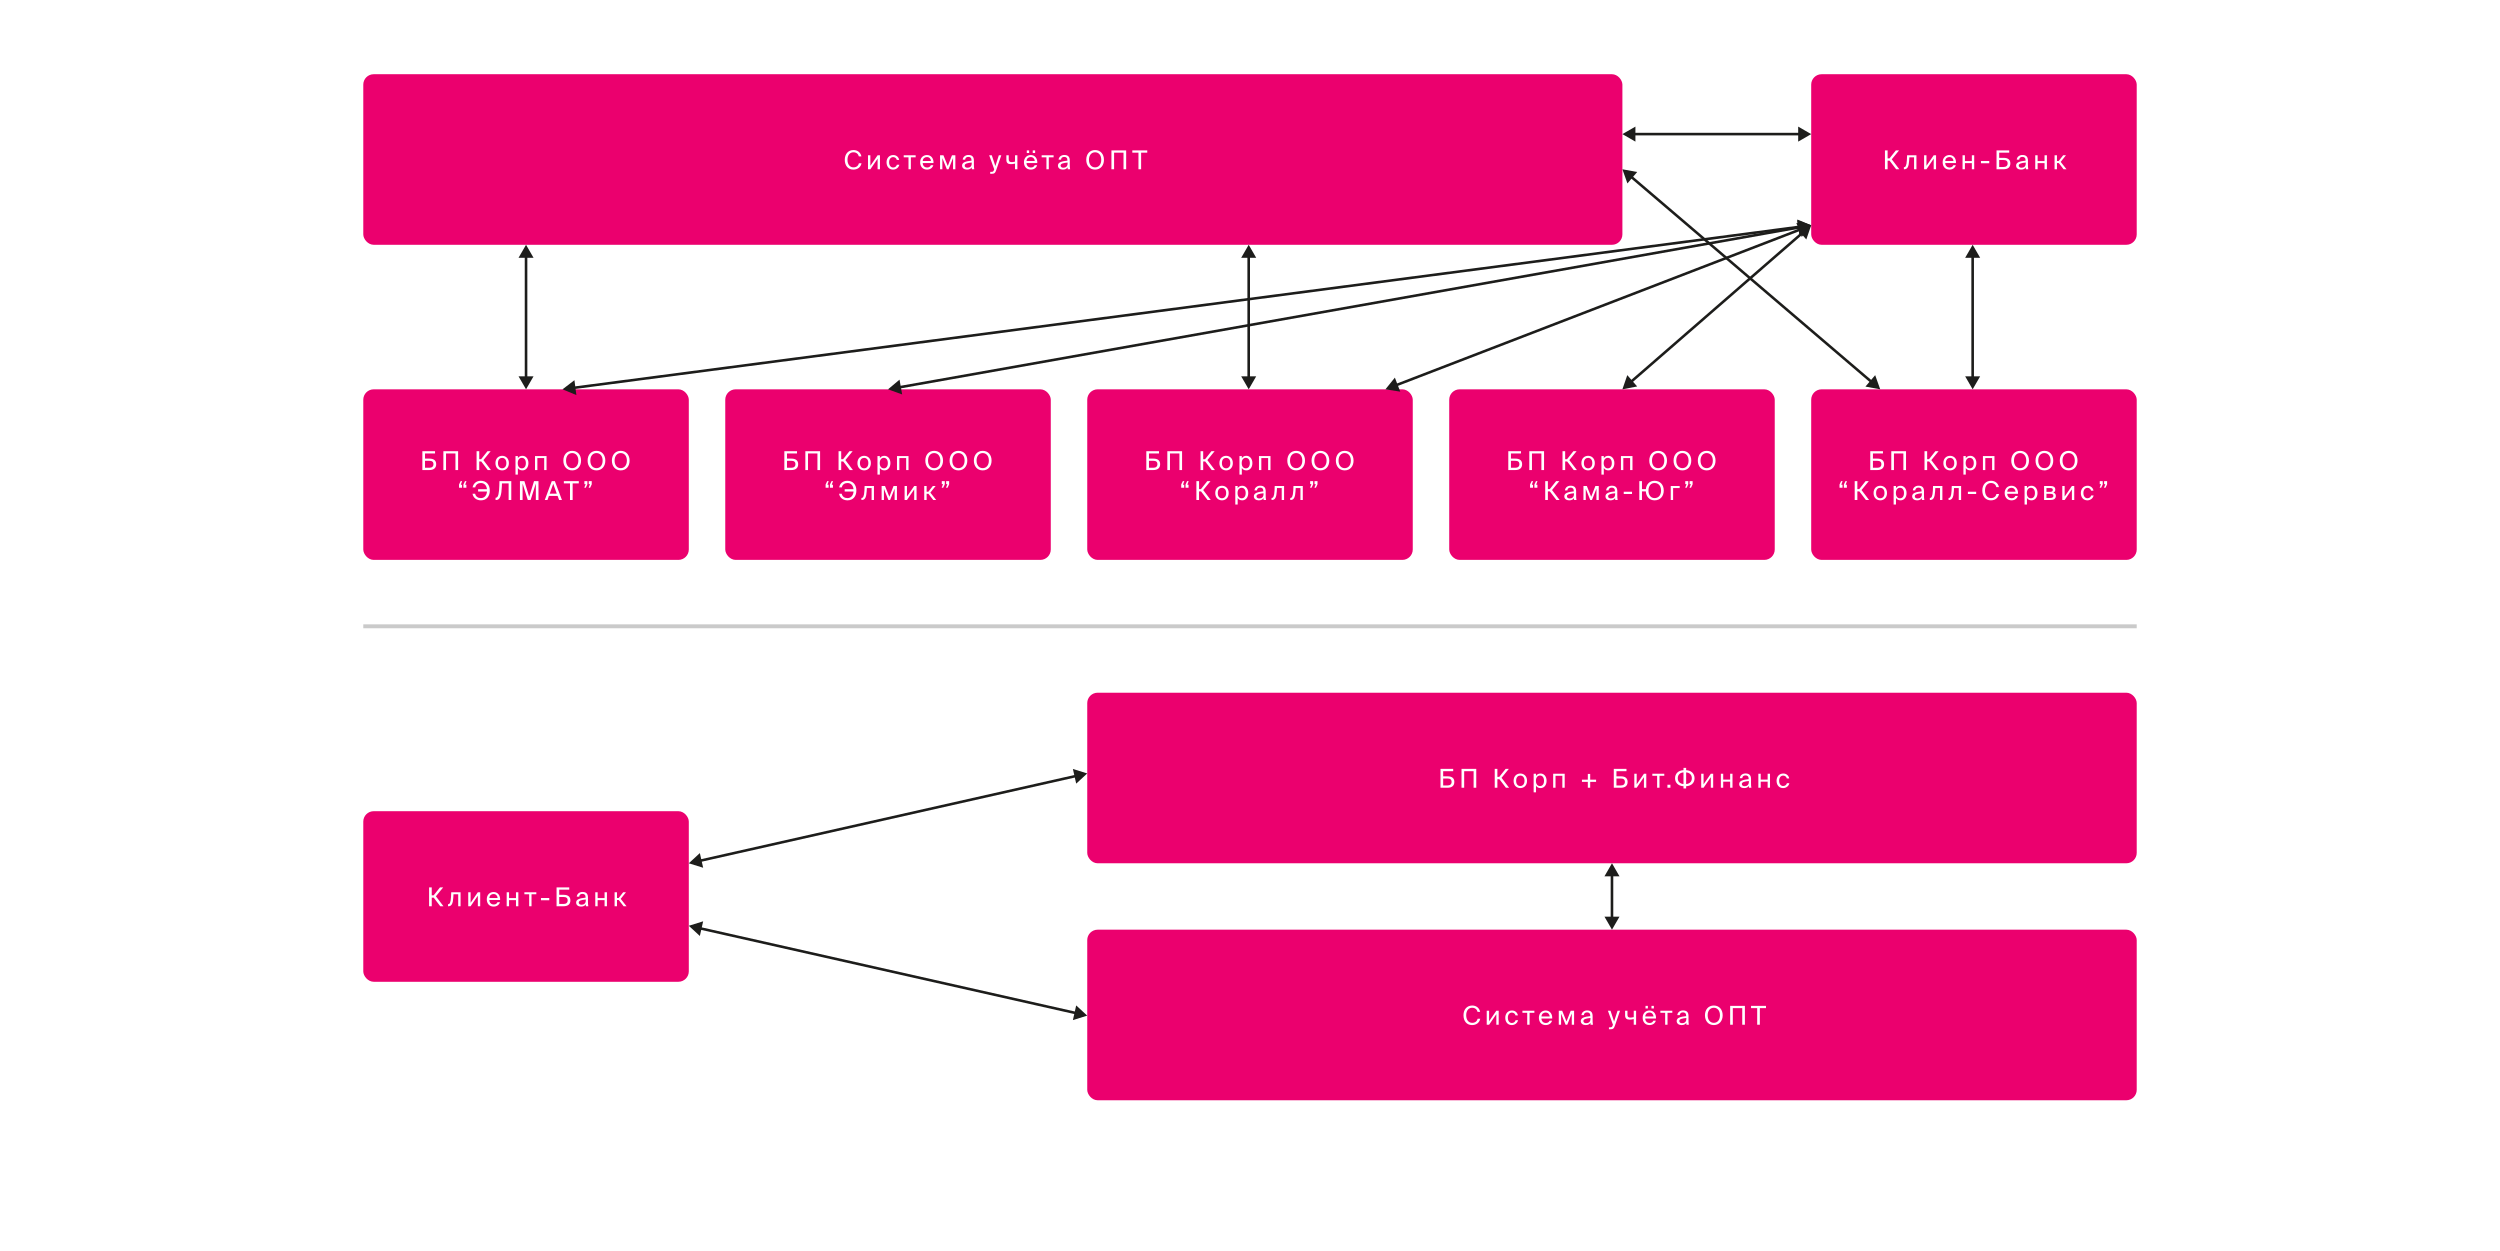 <?xml version="1.0" encoding="UTF-8"?> <svg xmlns="http://www.w3.org/2000/svg" width="1920" height="961" viewBox="0 0 1920 961" fill="none"> <rect width="1920" height="961" fill="white"></rect> <rect x="279" y="57" width="967" height="131" rx="8" fill="#EB006E"></rect> <path d="M659.666 125.38C659.206 127.24 657.806 128.54 655.486 128.54C652.786 128.54 650.866 126.4 650.866 122.72C650.866 118.96 652.866 116.96 655.426 116.96C657.726 116.96 659.166 118.3 659.586 120.12H661.566C660.926 117.02 658.526 115.24 655.526 115.24C651.446 115.24 648.786 118.24 648.786 122.72C648.786 127.12 651.206 130.26 655.366 130.26C658.506 130.26 661.006 128.58 661.646 125.38H659.666ZM673.998 130H675.818V119.24H673.998L668.438 127.36V119.24H666.618V130H668.438L673.998 121.88V130ZM686.063 119.06C682.883 119.06 680.863 121.44 680.863 124.64C680.863 127.92 682.783 130.26 685.883 130.26C688.403 130.26 690.303 128.52 690.683 126.5H688.803C688.543 127.62 687.483 128.66 685.943 128.66C684.343 128.66 682.843 127.34 682.843 124.62C682.843 121.92 684.343 120.66 685.943 120.66C687.363 120.66 688.463 121.56 688.723 122.84H690.563C690.303 121 688.703 119.06 686.063 119.06ZM703.224 120.82V119.24H694.044V120.82H697.724V130H699.544V120.82H703.224ZM716.918 125.22C717.138 121.8 715.198 119.06 711.898 119.06C708.958 119.06 706.678 121.22 706.678 124.64C706.678 127.82 708.558 130.26 711.958 130.26C714.578 130.26 716.298 128.72 716.778 126.88H714.898C714.438 127.94 713.558 128.66 711.958 128.66C710.378 128.66 708.698 127.54 708.638 125.22H716.918ZM711.898 120.62C713.838 120.62 714.938 122.14 714.998 123.66H708.658C708.818 121.5 710.298 120.62 711.898 120.62ZM733.718 119.24H731.118L727.898 127.52L724.558 119.24H721.958V130H723.738V121.48L727.178 130H728.478L731.938 121.36V130H733.718V119.24ZM746.282 125.5C746.282 128.04 744.662 128.82 742.962 128.82C741.662 128.82 740.882 128.14 740.882 127.12C740.882 125.64 742.982 125.14 746.282 124.82V125.5ZM742.562 130.26C744.482 130.26 745.582 129.64 746.242 128.52C746.262 129.16 746.322 129.6 746.382 130H748.222C748.002 128.98 747.922 127.76 747.942 125.94L747.962 123.46C747.982 120.42 746.662 119.02 743.682 119.02C741.602 119.02 739.522 120.32 739.362 122.64H741.242C741.322 121.3 742.182 120.5 743.702 120.5C745.062 120.5 746.142 121.14 746.142 123.12V123.38C741.742 123.86 738.862 124.62 738.862 127.16C738.862 129.14 740.542 130.26 742.562 130.26ZM760.48 133.5H761.42C763.84 133.5 764.36 132.78 765.16 130.46L769 119.24H767.1L764.44 127.54L761.7 119.24H759.68L763.56 130L763.48 130.22C763 131.9 762.42 131.98 761.22 131.98H760.48V133.5ZM781.352 130V119.24H779.532V124.14C778.532 124.38 777.692 124.5 776.992 124.5C775.472 124.5 774.712 123.96 774.712 122.36V119.24H772.892V122.74C772.892 125.08 774.072 126.08 776.332 126.08C777.312 126.08 778.272 125.94 779.532 125.64V130H781.352ZM788.568 117.48H790.388V115.5H788.568V117.48ZM793.148 115.5V117.48H794.988V115.5H793.148ZM796.628 125.22C796.848 121.8 794.908 119.06 791.608 119.06C788.668 119.06 786.388 121.22 786.388 124.64C786.388 127.82 788.268 130.26 791.668 130.26C794.288 130.26 796.008 128.72 796.488 126.88H794.608C794.148 127.94 793.268 128.66 791.668 128.66C790.088 128.66 788.408 127.54 788.348 125.22H796.628ZM791.608 120.62C793.548 120.62 794.648 122.14 794.708 123.66H788.368C788.528 121.5 790.008 120.62 791.608 120.62ZM809.159 120.82V119.24H799.979V120.82H803.659V130H805.479V120.82H809.159ZM819.918 125.5C819.918 128.04 818.298 128.82 816.598 128.82C815.298 128.82 814.518 128.14 814.518 127.12C814.518 125.64 816.618 125.14 819.918 124.82V125.5ZM816.198 130.26C818.118 130.26 819.218 129.64 819.878 128.52C819.898 129.16 819.958 129.6 820.018 130H821.858C821.638 128.98 821.558 127.76 821.578 125.94L821.598 123.46C821.618 120.42 820.298 119.02 817.318 119.02C815.238 119.02 813.158 120.32 812.998 122.64H814.878C814.958 121.3 815.818 120.5 817.338 120.5C818.698 120.5 819.778 121.14 819.778 123.12V123.38C815.378 123.86 812.498 124.62 812.498 127.16C812.498 129.14 814.178 130.26 816.198 130.26ZM836.316 122.74C836.316 119 838.396 116.96 841.036 116.96C843.676 116.96 845.756 119 845.756 122.74C845.756 126.48 843.676 128.54 841.036 128.54C838.396 128.54 836.316 126.48 836.316 122.74ZM847.836 122.74C847.836 118.36 845.216 115.24 841.036 115.24C836.856 115.24 834.236 118.36 834.236 122.74C834.236 127.12 836.856 130.26 841.036 130.26C845.216 130.26 847.836 127.12 847.836 122.74ZM864.9 130V115.5H853.58V130H855.62V117.26H862.86V130H864.9ZM874.337 130H876.377V117.26H881.097V115.5H869.617V117.26H874.337V130Z" fill="white"></path> <rect x="835" y="532" width="806" height="131" rx="8" fill="#EB006E"></rect> <path d="M1108.35 592.26H1116.05V590.5H1106.31V605H1111.65C1114.77 605 1116.93 603.68 1116.93 600.5C1116.93 597.54 1114.97 596.22 1111.75 596.22H1108.35V592.26ZM1108.35 603.24V597.9H1111.59C1113.67 597.9 1114.83 598.58 1114.83 600.52C1114.83 602.28 1113.67 603.24 1111.67 603.24H1108.35ZM1133.77 605V590.5H1122.45V605H1124.49V592.26H1131.73V605H1133.77ZM1156.55 605H1158.99L1153.19 597.36L1158.79 590.5H1156.33L1151.45 596.64H1149.99V590.5H1147.95V605H1149.99V598.4H1151.51L1156.55 605ZM1164.38 599.66C1164.38 596.72 1165.94 595.66 1167.6 595.66C1169.26 595.66 1170.82 596.78 1170.82 599.66C1170.82 602.42 1169.26 603.66 1167.6 603.66C1165.94 603.66 1164.38 602.54 1164.38 599.66ZM1167.6 594.06C1165.1 594.06 1162.44 595.76 1162.44 599.66C1162.44 603.56 1165.1 605.26 1167.6 605.26C1170.1 605.26 1172.76 603.56 1172.76 599.66C1172.76 595.76 1170.1 594.06 1167.6 594.06ZM1177.84 594.24V608.5H1179.66V603.38C1180.32 604.52 1181.44 605.26 1183.18 605.26C1185.66 605.26 1187.78 603.24 1187.78 599.66C1187.78 596.14 1185.66 594.06 1183.18 594.06C1181.44 594.06 1180.32 594.8 1179.66 595.94V594.24H1177.84ZM1179.58 599.66C1179.58 596.82 1181.1 595.62 1182.72 595.62C1184.58 595.62 1185.8 597.08 1185.8 599.66C1185.8 602.24 1184.58 603.7 1182.72 603.7C1181.1 603.7 1179.58 602.5 1179.58 599.66ZM1201.69 594.24H1192.83V605H1194.65V595.82H1199.87V605H1201.69V594.24ZM1221.27 605V600.48H1225.79V598.76H1221.27V594.36H1219.45V598.76H1214.93V600.48H1219.45V605H1221.27ZM1241.43 592.26H1249.13V590.5H1239.39V605H1244.73C1247.85 605 1250.01 603.68 1250.01 600.5C1250.01 597.54 1248.05 596.22 1244.83 596.22H1241.43V592.26ZM1241.43 603.24V597.9H1244.67C1246.75 597.9 1247.91 598.58 1247.91 600.52C1247.91 602.28 1246.75 603.24 1244.75 603.24H1241.43ZM1262.53 605H1264.35V594.24H1262.53L1256.97 602.36V594.24H1255.15V605H1256.97L1262.53 596.88V605ZM1278.17 595.82V594.24H1268.99V595.82H1272.67V605H1274.49V595.82H1278.17ZM1282.89 605V602.7H1280.59V605H1282.89ZM1294.96 589.7H1292.92V591.5C1288.86 591.66 1286.44 594.22 1286.44 597.66C1286.44 601.12 1288.86 603.66 1292.92 603.82V605.52H1294.96V603.82C1299.02 603.66 1301.42 601.14 1301.42 597.74C1301.42 594.22 1299.02 591.66 1294.96 591.5V589.7ZM1292.92 602.12C1290.38 601.96 1288.52 600.38 1288.52 597.7C1288.52 594.92 1290.38 593.36 1292.92 593.2V602.12ZM1294.96 593.2C1297.46 593.36 1299.34 594.96 1299.34 597.7C1299.34 600.38 1297.46 601.96 1294.96 602.12V593.2ZM1313.9 605H1315.72V594.24H1313.9L1308.34 602.36V594.24H1306.52V605H1308.34L1313.9 596.88V605ZM1330.57 605V594.24H1328.75V598.72H1323.43V594.24H1321.61V605H1323.43V600.3H1328.75V605H1330.57ZM1343.12 600.5C1343.12 603.04 1341.5 603.82 1339.8 603.82C1338.5 603.82 1337.72 603.14 1337.72 602.12C1337.72 600.64 1339.82 600.14 1343.12 599.82V600.5ZM1339.4 605.26C1341.32 605.26 1342.42 604.64 1343.08 603.52C1343.1 604.16 1343.16 604.6 1343.22 605H1345.06C1344.84 603.98 1344.76 602.76 1344.78 600.94L1344.8 598.46C1344.82 595.42 1343.5 594.02 1340.52 594.02C1338.44 594.02 1336.36 595.32 1336.2 597.64H1338.08C1338.16 596.3 1339.02 595.5 1340.54 595.5C1341.9 595.5 1342.98 596.14 1342.98 598.12V598.38C1338.58 598.86 1335.7 599.62 1335.7 602.16C1335.7 604.14 1337.38 605.26 1339.4 605.26ZM1359.37 605V594.24H1357.55V598.72H1352.23V594.24H1350.41V605H1352.23V600.3H1357.55V605H1359.37ZM1369.6 594.06C1366.42 594.06 1364.4 596.44 1364.4 599.64C1364.4 602.92 1366.32 605.26 1369.42 605.26C1371.94 605.26 1373.84 603.52 1374.22 601.5H1372.34C1372.08 602.62 1371.02 603.66 1369.48 603.66C1367.88 603.66 1366.38 602.34 1366.38 599.62C1366.38 596.92 1367.88 595.66 1369.48 595.66C1370.9 595.66 1372 596.56 1372.26 597.84H1374.1C1373.84 596 1372.24 594.06 1369.6 594.06Z" fill="white"></path> <rect x="835" y="714" width="806" height="131" rx="8" fill="#EB006E"></rect> <path d="M1134.84 782.38C1134.38 784.24 1132.98 785.54 1130.66 785.54C1127.96 785.54 1126.04 783.4 1126.04 779.72C1126.04 775.96 1128.04 773.96 1130.6 773.96C1132.9 773.96 1134.34 775.3 1134.76 777.12H1136.74C1136.1 774.02 1133.7 772.24 1130.7 772.24C1126.62 772.24 1123.96 775.24 1123.96 779.72C1123.96 784.12 1126.38 787.26 1130.54 787.26C1133.68 787.26 1136.18 785.58 1136.82 782.38H1134.84ZM1149.18 787H1151V776.24H1149.18L1143.62 784.36V776.24H1141.8V787H1143.62L1149.18 778.88V787ZM1161.24 776.06C1158.06 776.06 1156.04 778.44 1156.04 781.64C1156.04 784.92 1157.96 787.26 1161.06 787.26C1163.58 787.26 1165.48 785.52 1165.86 783.5H1163.98C1163.72 784.62 1162.66 785.66 1161.12 785.66C1159.52 785.66 1158.02 784.34 1158.02 781.62C1158.02 778.92 1159.52 777.66 1161.12 777.66C1162.54 777.66 1163.64 778.56 1163.9 779.84H1165.74C1165.48 778 1163.88 776.06 1161.24 776.06ZM1178.4 777.82V776.24H1169.22V777.82H1172.9V787H1174.72V777.82H1178.4ZM1192.1 782.22C1192.32 778.8 1190.38 776.06 1187.08 776.06C1184.14 776.06 1181.86 778.22 1181.86 781.64C1181.86 784.82 1183.74 787.26 1187.14 787.26C1189.76 787.26 1191.48 785.72 1191.96 783.88H1190.08C1189.62 784.94 1188.74 785.66 1187.14 785.66C1185.56 785.66 1183.88 784.54 1183.82 782.22H1192.1ZM1187.08 777.62C1189.02 777.62 1190.12 779.14 1190.18 780.66H1183.84C1184 778.5 1185.48 777.62 1187.08 777.62ZM1208.9 776.24H1206.3L1203.08 784.52L1199.74 776.24H1197.14V787H1198.92V778.48L1202.36 787H1203.66L1207.12 778.36V787H1208.9V776.24ZM1221.46 782.5C1221.46 785.04 1219.84 785.82 1218.14 785.82C1216.84 785.82 1216.06 785.14 1216.06 784.12C1216.06 782.64 1218.16 782.14 1221.46 781.82V782.5ZM1217.74 787.26C1219.66 787.26 1220.76 786.64 1221.42 785.52C1221.44 786.16 1221.5 786.6 1221.56 787H1223.4C1223.18 785.98 1223.1 784.76 1223.12 782.94L1223.14 780.46C1223.16 777.42 1221.84 776.02 1218.86 776.02C1216.78 776.02 1214.7 777.32 1214.54 779.64H1216.42C1216.5 778.3 1217.36 777.5 1218.88 777.5C1220.24 777.5 1221.32 778.14 1221.32 780.12V780.38C1216.92 780.86 1214.04 781.62 1214.04 784.16C1214.04 786.14 1215.72 787.26 1217.74 787.26ZM1235.66 790.5H1236.6C1239.02 790.5 1239.54 789.78 1240.34 787.46L1244.18 776.24H1242.28L1239.62 784.54L1236.88 776.24H1234.86L1238.74 787L1238.66 787.22C1238.18 788.9 1237.6 788.98 1236.4 788.98H1235.66V790.5ZM1256.53 787V776.24H1254.71V781.14C1253.71 781.38 1252.87 781.5 1252.17 781.5C1250.65 781.5 1249.89 780.96 1249.89 779.36V776.24H1248.07V779.74C1248.07 782.08 1249.25 783.08 1251.51 783.08C1252.49 783.08 1253.45 782.94 1254.71 782.64V787H1256.53ZM1263.75 774.48H1265.57V772.5H1263.75V774.48ZM1268.33 772.5V774.48H1270.17V772.5H1268.33ZM1271.81 782.22C1272.03 778.8 1270.09 776.06 1266.79 776.06C1263.85 776.06 1261.57 778.22 1261.57 781.64C1261.57 784.82 1263.45 787.26 1266.85 787.26C1269.47 787.26 1271.19 785.72 1271.67 783.88H1269.79C1269.33 784.94 1268.45 785.66 1266.85 785.66C1265.27 785.66 1263.59 784.54 1263.53 782.22H1271.81ZM1266.79 777.62C1268.73 777.62 1269.83 779.14 1269.89 780.66H1263.55C1263.71 778.5 1265.19 777.62 1266.79 777.62ZM1284.34 777.82V776.24H1275.16V777.82H1278.84V787H1280.66V777.82H1284.34ZM1295.1 782.5C1295.1 785.04 1293.48 785.82 1291.78 785.82C1290.48 785.82 1289.7 785.14 1289.7 784.12C1289.7 782.64 1291.8 782.14 1295.1 781.82V782.5ZM1291.38 787.26C1293.3 787.26 1294.4 786.64 1295.06 785.52C1295.08 786.16 1295.14 786.6 1295.2 787H1297.04C1296.82 785.98 1296.74 784.76 1296.76 782.94L1296.78 780.46C1296.8 777.42 1295.48 776.02 1292.5 776.02C1290.42 776.02 1288.34 777.32 1288.18 779.64H1290.06C1290.14 778.3 1291 777.5 1292.52 777.5C1293.88 777.5 1294.96 778.14 1294.96 780.12V780.38C1290.56 780.86 1287.68 781.62 1287.68 784.16C1287.68 786.14 1289.36 787.26 1291.38 787.26ZM1311.49 779.74C1311.49 776 1313.57 773.96 1316.21 773.96C1318.85 773.96 1320.93 776 1320.93 779.74C1320.93 783.48 1318.85 785.54 1316.21 785.54C1313.57 785.54 1311.49 783.48 1311.49 779.74ZM1323.01 779.74C1323.01 775.36 1320.39 772.24 1316.21 772.24C1312.03 772.24 1309.41 775.36 1309.41 779.74C1309.41 784.12 1312.03 787.26 1316.21 787.26C1320.39 787.26 1323.01 784.12 1323.01 779.74ZM1340.08 787V772.5H1328.76V787H1330.8V774.26H1338.04V787H1340.08ZM1349.52 787H1351.56V774.26H1356.28V772.5H1344.8V774.26H1349.52V787Z" fill="white"></path> <rect x="1391" y="57" width="250" height="131" rx="8" fill="#EB006E"></rect> <path d="M1456.24 130H1458.68L1452.88 122.36L1458.48 115.5H1456.02L1451.14 121.64H1449.68V115.5H1447.64V130H1449.68V123.4H1451.2L1456.24 130ZM1471.82 119.24H1464.64L1464.48 122.92C1464.26 127.38 1463.34 128.42 1462.38 128.42H1462.18V130H1462.52C1465.02 130 1465.96 127.76 1466.22 123.42L1466.38 120.82H1470V130H1471.82V119.24ZM1485.08 130H1486.9V119.24H1485.08L1479.52 127.36V119.24H1477.7V130H1479.52L1485.08 121.88V130ZM1502.19 125.22C1502.41 121.8 1500.47 119.06 1497.17 119.06C1494.23 119.06 1491.95 121.22 1491.95 124.64C1491.95 127.82 1493.83 130.26 1497.23 130.26C1499.85 130.26 1501.57 128.72 1502.05 126.88H1500.17C1499.71 127.94 1498.83 128.66 1497.23 128.66C1495.65 128.66 1493.97 127.54 1493.91 125.22H1502.19ZM1497.17 120.62C1499.11 120.62 1500.21 122.14 1500.27 123.66H1493.93C1494.09 121.5 1495.57 120.62 1497.17 120.62ZM1516.19 130V119.24H1514.37V123.72H1509.05V119.24H1507.23V130H1509.05V125.3H1514.37V130H1516.19ZM1527.74 125.38V123.66H1521.38V125.38H1527.74ZM1535.38 117.26H1543.08V115.5H1533.34V130H1538.68C1541.8 130 1543.96 128.68 1543.96 125.5C1543.96 122.54 1542 121.22 1538.78 121.22H1535.38V117.26ZM1535.38 128.24V122.9H1538.62C1540.7 122.9 1541.86 123.58 1541.86 125.52C1541.86 127.28 1540.7 128.24 1538.7 128.24H1535.38ZM1555.78 125.5C1555.78 128.04 1554.16 128.82 1552.46 128.82C1551.16 128.82 1550.38 128.14 1550.38 127.12C1550.38 125.64 1552.48 125.14 1555.78 124.82V125.5ZM1552.06 130.26C1553.98 130.26 1555.08 129.64 1555.74 128.52C1555.76 129.16 1555.82 129.6 1555.88 130H1557.72C1557.5 128.98 1557.42 127.76 1557.44 125.94L1557.46 123.46C1557.48 120.42 1556.16 119.02 1553.18 119.02C1551.1 119.02 1549.02 120.32 1548.86 122.64H1550.74C1550.82 121.3 1551.68 120.5 1553.2 120.5C1554.56 120.5 1555.64 121.14 1555.64 123.12V123.38C1551.24 123.86 1548.36 124.62 1548.36 127.16C1548.36 129.14 1550.04 130.26 1552.06 130.26ZM1572.03 130V119.24H1570.21V123.72H1564.89V119.24H1563.07V130H1564.89V125.3H1570.21V130H1572.03ZM1584.83 130H1587.09L1582.61 124.32L1586.67 119.24H1584.51L1581.09 123.64H1579.75V119.24H1577.91V130H1579.75V125.22H1581.13L1584.83 130Z" fill="white"></path> <rect x="1391" y="299" width="250" height="131" rx="8" fill="#EB006E"></rect> <path d="M1438.41 348.26H1446.11V346.5H1436.37V361H1441.71C1444.83 361 1446.99 359.68 1446.99 356.5C1446.99 353.54 1445.03 352.22 1441.81 352.22H1438.41V348.26ZM1438.41 359.24V353.9H1441.65C1443.73 353.9 1444.89 354.58 1444.89 356.52C1444.89 358.28 1443.73 359.24 1441.73 359.24H1438.41ZM1463.83 361V346.5H1452.51V361H1454.55V348.26H1461.79V361H1463.83ZM1486.61 361H1489.05L1483.25 353.36L1488.85 346.5H1486.39L1481.51 352.64H1480.05V346.5H1478.01V361H1480.05V354.4H1481.57L1486.61 361ZM1494.44 355.66C1494.44 352.72 1496 351.66 1497.66 351.66C1499.32 351.66 1500.88 352.78 1500.88 355.66C1500.88 358.42 1499.32 359.66 1497.66 359.66C1496 359.66 1494.44 358.54 1494.44 355.66ZM1497.66 350.06C1495.16 350.06 1492.5 351.76 1492.5 355.66C1492.5 359.56 1495.16 361.26 1497.66 361.26C1500.16 361.26 1502.82 359.56 1502.82 355.66C1502.82 351.76 1500.16 350.06 1497.66 350.06ZM1507.9 350.24V364.5H1509.72V359.38C1510.38 360.52 1511.5 361.26 1513.24 361.26C1515.72 361.26 1517.84 359.24 1517.84 355.66C1517.84 352.14 1515.72 350.06 1513.24 350.06C1511.5 350.06 1510.38 350.8 1509.72 351.94V350.24H1507.9ZM1509.64 355.66C1509.64 352.82 1511.16 351.62 1512.78 351.62C1514.64 351.62 1515.86 353.08 1515.86 355.66C1515.86 358.24 1514.64 359.7 1512.78 359.7C1511.16 359.7 1509.64 358.5 1509.64 355.66ZM1531.75 350.24H1522.89V361H1524.71V351.82H1529.93V361H1531.75V350.24ZM1546.73 353.74C1546.73 350 1548.81 347.96 1551.45 347.96C1554.09 347.96 1556.17 350 1556.17 353.74C1556.17 357.48 1554.09 359.54 1551.45 359.54C1548.81 359.54 1546.73 357.48 1546.73 353.74ZM1558.25 353.74C1558.25 349.36 1555.63 346.24 1551.45 346.24C1547.27 346.24 1544.65 349.36 1544.65 353.74C1544.65 358.12 1547.27 361.26 1551.45 361.26C1555.63 361.26 1558.25 358.12 1558.25 353.74ZM1565.37 353.74C1565.37 350 1567.45 347.96 1570.09 347.96C1572.73 347.96 1574.81 350 1574.81 353.74C1574.81 357.48 1572.73 359.54 1570.09 359.54C1567.45 359.54 1565.37 357.48 1565.37 353.74ZM1576.89 353.74C1576.89 349.36 1574.27 346.24 1570.09 346.24C1565.91 346.24 1563.29 349.36 1563.29 353.74C1563.29 358.12 1565.91 361.26 1570.09 361.26C1574.27 361.26 1576.89 358.12 1576.89 353.74ZM1584.01 353.74C1584.01 350 1586.09 347.96 1588.73 347.96C1591.37 347.96 1593.45 350 1593.45 353.74C1593.45 357.48 1591.37 359.54 1588.73 359.54C1586.09 359.54 1584.01 357.48 1584.01 353.74ZM1595.53 353.74C1595.53 349.36 1592.91 346.24 1588.73 346.24C1584.55 346.24 1581.93 349.36 1581.93 353.74C1581.93 358.12 1584.55 361.26 1588.73 361.26C1592.91 361.26 1595.53 358.12 1595.53 353.74ZM1415.05 372.28H1414.09L1415.13 369.5H1413.97L1412.75 372.12V374.58H1415.05V372.28ZM1418.39 372.28H1417.43L1418.47 369.5H1417.31L1416.09 372.12V374.58H1418.39V372.28ZM1433.01 384H1435.45L1429.65 376.36L1435.25 369.5H1432.79L1427.91 375.64H1426.45V369.5H1424.41V384H1426.45V377.4H1427.97L1433.01 384ZM1440.84 378.66C1440.84 375.72 1442.4 374.66 1444.06 374.66C1445.72 374.66 1447.28 375.78 1447.28 378.66C1447.28 381.42 1445.72 382.66 1444.06 382.66C1442.4 382.66 1440.84 381.54 1440.84 378.66ZM1444.06 373.06C1441.56 373.06 1438.9 374.76 1438.9 378.66C1438.9 382.56 1441.56 384.26 1444.06 384.26C1446.56 384.26 1449.22 382.56 1449.22 378.66C1449.22 374.76 1446.56 373.06 1444.06 373.06ZM1454.3 373.24V387.5H1456.12V382.38C1456.78 383.52 1457.9 384.26 1459.64 384.26C1462.12 384.26 1464.24 382.24 1464.24 378.66C1464.24 375.14 1462.12 373.06 1459.64 373.06C1457.9 373.06 1456.78 373.8 1456.12 374.94V373.24H1454.3ZM1456.04 378.66C1456.04 375.82 1457.56 374.62 1459.18 374.62C1461.04 374.62 1462.26 376.08 1462.26 378.66C1462.26 381.24 1461.04 382.7 1459.18 382.7C1457.56 382.7 1456.04 381.5 1456.04 378.66ZM1475.96 379.5C1475.96 382.04 1474.34 382.82 1472.64 382.82C1471.34 382.82 1470.56 382.14 1470.56 381.12C1470.56 379.64 1472.66 379.14 1475.96 378.82V379.5ZM1472.24 384.26C1474.16 384.26 1475.26 383.64 1475.92 382.52C1475.94 383.16 1476 383.6 1476.06 384H1477.9C1477.68 382.98 1477.6 381.76 1477.62 379.94L1477.64 377.46C1477.66 374.42 1476.34 373.02 1473.36 373.02C1471.28 373.02 1469.2 374.32 1469.04 376.64H1470.92C1471 375.3 1471.86 374.5 1473.38 374.5C1474.74 374.5 1475.82 375.14 1475.82 377.12V377.38C1471.42 377.86 1468.54 378.62 1468.54 381.16C1468.54 383.14 1470.22 384.26 1472.24 384.26ZM1491.76 373.24H1484.58L1484.42 376.92C1484.2 381.38 1483.28 382.42 1482.32 382.42H1482.12V384H1482.46C1484.96 384 1485.9 381.76 1486.16 377.42L1486.32 374.82H1489.94V384H1491.76V373.24ZM1506.14 373.24H1498.96L1498.8 376.92C1498.58 381.38 1497.66 382.42 1496.7 382.42H1496.5V384H1496.84C1499.34 384 1500.28 381.76 1500.54 377.42L1500.7 374.82H1504.32V384H1506.14V373.24ZM1517.7 379.38V377.66H1511.34V379.38H1517.7ZM1533.29 379.38C1532.83 381.24 1531.43 382.54 1529.11 382.54C1526.41 382.54 1524.49 380.4 1524.49 376.72C1524.49 372.96 1526.49 370.96 1529.05 370.96C1531.35 370.96 1532.79 372.3 1533.21 374.12H1535.19C1534.55 371.02 1532.15 369.24 1529.15 369.24C1525.07 369.24 1522.41 372.24 1522.41 376.72C1522.41 381.12 1524.83 384.26 1528.99 384.26C1532.13 384.26 1534.63 382.58 1535.27 379.38H1533.29ZM1549.83 379.22C1550.05 375.8 1548.11 373.06 1544.81 373.06C1541.87 373.06 1539.59 375.22 1539.59 378.64C1539.59 381.82 1541.47 384.26 1544.87 384.26C1547.49 384.26 1549.21 382.72 1549.69 380.88H1547.81C1547.35 381.94 1546.47 382.66 1544.87 382.66C1543.29 382.66 1541.61 381.54 1541.55 379.22H1549.83ZM1544.81 374.62C1546.75 374.62 1547.85 376.14 1547.91 377.66H1541.57C1541.73 375.5 1543.21 374.62 1544.81 374.62ZM1554.87 373.24V387.5H1556.69V382.38C1557.35 383.52 1558.47 384.26 1560.21 384.26C1562.69 384.26 1564.81 382.24 1564.81 378.66C1564.81 375.14 1562.69 373.06 1560.21 373.06C1558.47 373.06 1557.35 373.8 1556.69 374.94V373.24H1554.87ZM1556.61 378.66C1556.61 375.82 1558.13 374.62 1559.75 374.62C1561.61 374.62 1562.83 376.08 1562.83 378.66C1562.83 381.24 1561.61 382.7 1559.75 382.7C1558.13 382.7 1556.61 381.5 1556.61 378.66ZM1569.86 373.24V384H1574.86C1577.16 384 1578.9 383.1 1578.9 380.86C1578.9 379.42 1578.08 378.66 1576.96 378.34C1577.96 377.92 1578.46 377.12 1578.46 375.98C1578.46 373.8 1576.7 373.24 1574.54 373.24H1569.86ZM1571.68 377.76V374.82H1574.36C1575.72 374.82 1576.56 375.06 1576.56 376.18C1576.56 377.4 1575.76 377.76 1574.42 377.76H1571.68ZM1571.68 379.26H1574.52C1576.2 379.26 1577 379.64 1577 380.84C1577 381.96 1576.18 382.42 1574.58 382.42H1571.68V379.26ZM1591.21 384H1593.03V373.24H1591.21L1585.65 381.36V373.24H1583.83V384H1585.65L1591.21 375.88V384ZM1603.28 373.06C1600.1 373.06 1598.08 375.44 1598.08 378.64C1598.08 381.92 1600 384.26 1603.1 384.26C1605.62 384.26 1607.52 382.52 1607.9 380.5H1606.02C1605.76 381.62 1604.7 382.66 1603.16 382.66C1601.56 382.66 1600.06 381.34 1600.06 378.62C1600.06 375.92 1601.56 374.66 1603.16 374.66C1604.58 374.66 1605.68 375.56 1605.94 376.84H1607.78C1607.52 375 1605.92 373.06 1603.28 373.06ZM1615.95 371.8H1616.93L1615.87 374.58H1617.03L1618.25 371.96V369.5H1615.95V371.8ZM1612.61 371.8H1613.59L1612.53 374.58H1613.69L1614.91 371.96V369.5H1612.61V371.8Z" fill="white"></path> <rect x="1113" y="299" width="250" height="131" rx="8" fill="#EB006E"></rect> <path d="M1160.41 348.26H1168.11V346.5H1158.37V361H1163.71C1166.83 361 1168.99 359.68 1168.99 356.5C1168.99 353.54 1167.03 352.22 1163.81 352.22H1160.41V348.26ZM1160.41 359.24V353.9H1163.65C1165.73 353.9 1166.89 354.58 1166.89 356.52C1166.89 358.28 1165.73 359.24 1163.73 359.24H1160.41ZM1185.83 361V346.5H1174.51V361H1176.55V348.26H1183.79V361H1185.83ZM1208.61 361H1211.05L1205.25 353.36L1210.85 346.5H1208.39L1203.51 352.64H1202.05V346.5H1200.01V361H1202.05V354.4H1203.57L1208.61 361ZM1216.44 355.66C1216.44 352.72 1218 351.66 1219.66 351.66C1221.32 351.66 1222.88 352.78 1222.88 355.66C1222.88 358.42 1221.32 359.66 1219.66 359.66C1218 359.66 1216.44 358.54 1216.44 355.66ZM1219.66 350.06C1217.16 350.06 1214.5 351.76 1214.5 355.66C1214.5 359.56 1217.16 361.26 1219.66 361.26C1222.16 361.26 1224.82 359.56 1224.82 355.66C1224.82 351.76 1222.16 350.06 1219.66 350.06ZM1229.9 350.24V364.5H1231.72V359.38C1232.38 360.52 1233.5 361.26 1235.24 361.26C1237.72 361.26 1239.84 359.24 1239.84 355.66C1239.84 352.14 1237.72 350.06 1235.24 350.06C1233.5 350.06 1232.38 350.8 1231.72 351.94V350.24H1229.9ZM1231.64 355.66C1231.64 352.82 1233.16 351.62 1234.78 351.62C1236.64 351.62 1237.86 353.08 1237.86 355.66C1237.86 358.24 1236.64 359.7 1234.78 359.7C1233.16 359.7 1231.64 358.5 1231.64 355.66ZM1253.75 350.24H1244.89V361H1246.71V351.82H1251.93V361H1253.75V350.24ZM1268.73 353.74C1268.73 350 1270.81 347.96 1273.45 347.96C1276.09 347.96 1278.17 350 1278.17 353.74C1278.17 357.48 1276.09 359.54 1273.45 359.54C1270.81 359.54 1268.73 357.48 1268.73 353.74ZM1280.25 353.74C1280.25 349.36 1277.63 346.24 1273.45 346.24C1269.27 346.24 1266.65 349.36 1266.65 353.74C1266.65 358.12 1269.27 361.26 1273.45 361.26C1277.63 361.26 1280.25 358.12 1280.25 353.74ZM1287.37 353.74C1287.37 350 1289.45 347.96 1292.09 347.96C1294.73 347.96 1296.81 350 1296.81 353.74C1296.81 357.48 1294.73 359.54 1292.09 359.54C1289.45 359.54 1287.37 357.48 1287.37 353.74ZM1298.89 353.74C1298.89 349.36 1296.27 346.24 1292.09 346.24C1287.91 346.24 1285.29 349.36 1285.29 353.74C1285.29 358.12 1287.91 361.26 1292.09 361.26C1296.27 361.26 1298.89 358.12 1298.89 353.74ZM1306.01 353.74C1306.01 350 1308.09 347.96 1310.73 347.96C1313.37 347.96 1315.45 350 1315.45 353.74C1315.45 357.48 1313.37 359.54 1310.73 359.54C1308.09 359.54 1306.01 357.48 1306.01 353.74ZM1317.53 353.74C1317.53 349.36 1314.91 346.24 1310.73 346.24C1306.55 346.24 1303.93 349.36 1303.93 353.74C1303.93 358.12 1306.55 361.26 1310.73 361.26C1314.91 361.26 1317.53 358.12 1317.53 353.74ZM1177.37 372.28H1176.41L1177.45 369.5H1176.29L1175.07 372.12V374.58H1177.37V372.28ZM1180.71 372.28H1179.75L1180.79 369.5H1179.63L1178.41 372.12V374.58H1180.71V372.28ZM1195.33 384H1197.77L1191.97 376.36L1197.57 369.5H1195.11L1190.23 375.64H1188.77V369.5H1186.73V384H1188.77V377.4H1190.29L1195.33 384ZM1208.8 379.5C1208.8 382.04 1207.18 382.82 1205.48 382.82C1204.18 382.82 1203.4 382.14 1203.4 381.12C1203.4 379.64 1205.5 379.14 1208.8 378.82V379.5ZM1205.08 384.26C1207 384.26 1208.1 383.64 1208.76 382.52C1208.78 383.16 1208.84 383.6 1208.9 384H1210.74C1210.52 382.98 1210.44 381.76 1210.46 379.94L1210.48 377.46C1210.5 374.42 1209.18 373.02 1206.2 373.02C1204.12 373.02 1202.04 374.32 1201.88 376.64H1203.76C1203.84 375.3 1204.7 374.5 1206.22 374.5C1207.58 374.5 1208.66 375.14 1208.66 377.12V377.38C1204.26 377.86 1201.38 378.62 1201.38 381.16C1201.38 383.14 1203.06 384.26 1205.08 384.26ZM1227.85 373.24H1225.25L1222.03 381.52L1218.69 373.24H1216.09V384H1217.87V375.48L1221.31 384H1222.61L1226.07 375.36V384H1227.85V373.24ZM1240.42 379.5C1240.42 382.04 1238.8 382.82 1237.1 382.82C1235.8 382.82 1235.02 382.14 1235.02 381.12C1235.02 379.64 1237.12 379.14 1240.42 378.82V379.5ZM1236.7 384.26C1238.62 384.26 1239.72 383.64 1240.38 382.52C1240.4 383.16 1240.46 383.6 1240.52 384H1242.36C1242.14 382.98 1242.06 381.76 1242.08 379.94L1242.1 377.46C1242.12 374.42 1240.8 373.02 1237.82 373.02C1235.74 373.02 1233.66 374.32 1233.5 376.64H1235.38C1235.46 375.3 1236.32 374.5 1237.84 374.5C1239.2 374.5 1240.28 375.14 1240.28 377.12V377.38C1235.88 377.86 1233 378.62 1233 381.16C1233 383.14 1234.68 384.26 1236.7 384.26ZM1253.39 379.38V377.66H1247.03V379.38H1253.39ZM1270.73 369.24C1266.97 369.24 1264.41 371.8 1264.03 375.64H1261.03V369.5H1258.99V384H1261.03V377.4H1263.99C1264.21 381.48 1266.83 384.26 1270.73 384.26C1274.95 384.26 1277.77 381.26 1277.77 376.74C1277.77 372.24 1274.95 369.24 1270.73 369.24ZM1270.73 382.54C1268.01 382.54 1266.03 380.48 1266.03 376.74C1266.03 373.02 1268.01 370.96 1270.73 370.96C1273.55 370.96 1275.69 373.02 1275.69 376.74C1275.69 380.48 1273.55 382.54 1270.73 382.54ZM1289.99 374.82V373.24H1283.13V384H1284.95V374.82H1289.99ZM1297.63 371.8H1298.61L1297.55 374.58H1298.71L1299.93 371.96V369.5H1297.63V371.8ZM1294.29 371.8H1295.27L1294.21 374.58H1295.37L1296.59 371.96V369.5H1294.29V371.8Z" fill="white"></path> <rect x="279" y="623" width="250" height="131" rx="8" fill="#EB006E"></rect> <path d="M338.139 696H340.579L334.779 688.36L340.379 681.5H337.919L333.039 687.64H331.579V681.5H329.539V696H331.579V689.4H333.099L338.139 696ZM353.721 685.24H346.541L346.381 688.92C346.161 693.38 345.241 694.42 344.281 694.42H344.081V696H344.421C346.921 696 347.861 693.76 348.121 689.42L348.281 686.82H351.901V696H353.721V685.24ZM366.983 696H368.803V685.24H366.983L361.423 693.36V685.24H359.603V696H361.423L366.983 687.88V696ZM384.088 691.22C384.308 687.8 382.368 685.06 379.068 685.06C376.128 685.06 373.848 687.22 373.848 690.64C373.848 693.82 375.728 696.26 379.128 696.26C381.748 696.26 383.468 694.72 383.948 692.88H382.068C381.608 693.94 380.728 694.66 379.128 694.66C377.548 694.66 375.868 693.54 375.808 691.22H384.088ZM379.068 686.62C381.008 686.62 382.108 688.14 382.168 689.66H375.828C375.988 687.5 377.468 686.62 379.068 686.62ZM398.089 696V685.24H396.269V689.72H390.949V685.24H389.129V696H390.949V691.3H396.269V696H398.089ZM411.9 686.82V685.24H402.72V686.82H406.4V696H408.22V686.82H411.9ZM421.834 691.38V689.66H415.474V691.38H421.834ZM429.48 683.26H437.18V681.5H427.44V696H432.78C435.9 696 438.06 694.68 438.06 691.5C438.06 688.54 436.1 687.22 432.88 687.22H429.48V683.26ZM429.48 694.24V688.9H432.72C434.8 688.9 435.96 689.58 435.96 691.52C435.96 693.28 434.8 694.24 432.8 694.24H429.48ZM449.88 691.5C449.88 694.04 448.26 694.82 446.56 694.82C445.26 694.82 444.48 694.14 444.48 693.12C444.48 691.64 446.58 691.14 449.88 690.82V691.5ZM446.16 696.26C448.08 696.26 449.18 695.64 449.84 694.52C449.86 695.16 449.92 695.6 449.98 696H451.82C451.6 694.98 451.52 693.76 451.54 691.94L451.56 689.46C451.58 686.42 450.26 685.02 447.28 685.02C445.2 685.02 443.12 686.32 442.96 688.64H444.84C444.92 687.3 445.78 686.5 447.3 686.5C448.66 686.5 449.74 687.14 449.74 689.12V689.38C445.34 689.86 442.46 690.62 442.46 693.16C442.46 695.14 444.14 696.26 446.16 696.26ZM466.132 696V685.24H464.312V689.72H458.992V685.24H457.172V696H458.992V691.3H464.312V696H466.132ZM478.923 696H481.183L476.703 690.32L480.763 685.24H478.603L475.183 689.64H473.843V685.24H472.003V696H473.843V691.22H475.223L478.923 696Z" fill="white"></path> <rect x="835" y="299" width="250" height="131" rx="8" fill="#EB006E"></rect> <path d="M882.409 348.26H890.109V346.5H880.369V361H885.709C888.829 361 890.989 359.68 890.989 356.5C890.989 353.54 889.029 352.22 885.809 352.22H882.409V348.26ZM882.409 359.24V353.9H885.649C887.729 353.9 888.889 354.58 888.889 356.52C888.889 358.28 887.729 359.24 885.729 359.24H882.409ZM907.829 361V346.5H896.509V361H898.549V348.26H905.789V361H907.829ZM930.611 361H933.051L927.251 353.36L932.851 346.5H930.391L925.511 352.64H924.051V346.5H922.011V361H924.051V354.4H925.571L930.611 361ZM938.442 355.66C938.442 352.72 940.002 351.66 941.662 351.66C943.322 351.66 944.882 352.78 944.882 355.66C944.882 358.42 943.322 359.66 941.662 359.66C940.002 359.66 938.442 358.54 938.442 355.66ZM941.662 350.06C939.162 350.06 936.502 351.76 936.502 355.66C936.502 359.56 939.162 361.26 941.662 361.26C944.162 361.26 946.822 359.56 946.822 355.66C946.822 351.76 944.162 350.06 941.662 350.06ZM951.899 350.24V364.5H953.719V359.38C954.379 360.52 955.499 361.26 957.239 361.26C959.719 361.26 961.839 359.24 961.839 355.66C961.839 352.14 959.719 350.06 957.239 350.06C955.499 350.06 954.379 350.8 953.719 351.94V350.24H951.899ZM953.639 355.66C953.639 352.82 955.159 351.62 956.779 351.62C958.639 351.62 959.859 353.08 959.859 355.66C959.859 358.24 958.639 359.7 956.779 359.7C955.159 359.7 953.639 358.5 953.639 355.66ZM975.747 350.24H966.887V361H968.707V351.82H973.927V361H975.747V350.24ZM990.727 353.74C990.727 350 992.807 347.96 995.447 347.96C998.087 347.96 1000.17 350 1000.17 353.74C1000.17 357.48 998.087 359.54 995.447 359.54C992.807 359.54 990.727 357.48 990.727 353.74ZM1002.25 353.74C1002.25 349.36 999.627 346.24 995.447 346.24C991.267 346.24 988.647 349.36 988.647 353.74C988.647 358.12 991.267 361.26 995.447 361.26C999.627 361.26 1002.25 358.12 1002.25 353.74ZM1009.37 353.74C1009.37 350 1011.45 347.96 1014.09 347.96C1016.73 347.96 1018.81 350 1018.81 353.74C1018.81 357.48 1016.73 359.54 1014.09 359.54C1011.45 359.54 1009.37 357.48 1009.37 353.74ZM1020.89 353.74C1020.89 349.36 1018.27 346.24 1014.09 346.24C1009.91 346.24 1007.29 349.36 1007.29 353.74C1007.29 358.12 1009.91 361.26 1014.09 361.26C1018.27 361.26 1020.89 358.12 1020.89 353.74ZM1028.01 353.74C1028.01 350 1030.09 347.96 1032.73 347.96C1035.37 347.96 1037.45 350 1037.45 353.74C1037.45 357.48 1035.37 359.54 1032.73 359.54C1030.09 359.54 1028.01 357.48 1028.01 353.74ZM1039.53 353.74C1039.53 349.36 1036.91 346.24 1032.73 346.24C1028.55 346.24 1025.93 349.36 1025.93 353.74C1025.93 358.12 1028.55 361.26 1032.73 361.26C1036.91 361.26 1039.53 358.12 1039.53 353.74ZM909.462 372.28H908.502L909.542 369.5H908.382L907.162 372.12V374.58H909.462V372.28ZM912.802 372.28H911.842L912.882 369.5H911.722L910.502 372.12V374.58H912.802V372.28ZM927.424 384H929.864L924.064 376.36L929.664 369.5H927.204L922.324 375.64H920.864V369.5H918.824V384H920.864V377.4H922.384L927.424 384ZM935.255 378.66C935.255 375.72 936.815 374.66 938.475 374.66C940.135 374.66 941.695 375.78 941.695 378.66C941.695 381.42 940.135 382.66 938.475 382.66C936.815 382.66 935.255 381.54 935.255 378.66ZM938.475 373.06C935.975 373.06 933.315 374.76 933.315 378.66C933.315 382.56 935.975 384.26 938.475 384.26C940.975 384.26 943.635 382.56 943.635 378.66C943.635 374.76 940.975 373.06 938.475 373.06ZM948.712 373.24V387.5H950.532V382.38C951.192 383.52 952.312 384.26 954.052 384.26C956.532 384.26 958.652 382.24 958.652 378.66C958.652 375.14 956.532 373.06 954.052 373.06C952.312 373.06 951.192 373.8 950.532 374.94V373.24H948.712ZM950.452 378.66C950.452 375.82 951.972 374.62 953.592 374.62C955.452 374.62 956.672 376.08 956.672 378.66C956.672 381.24 955.452 382.7 953.592 382.7C951.972 382.7 950.452 381.5 950.452 378.66ZM970.38 379.5C970.38 382.04 968.76 382.82 967.06 382.82C965.76 382.82 964.98 382.14 964.98 381.12C964.98 379.64 967.08 379.14 970.38 378.82V379.5ZM966.66 384.26C968.58 384.26 969.68 383.64 970.34 382.52C970.36 383.16 970.42 383.6 970.48 384H972.32C972.1 382.98 972.02 381.76 972.04 379.94L972.06 377.46C972.08 374.42 970.76 373.02 967.78 373.02C965.7 373.02 963.62 374.32 963.46 376.64H965.34C965.42 375.3 966.28 374.5 967.8 374.5C969.16 374.5 970.24 375.14 970.24 377.12V377.38C965.84 377.86 962.96 378.62 962.96 381.16C962.96 383.14 964.64 384.26 966.66 384.26ZM986.172 373.24H978.992L978.832 376.92C978.612 381.38 977.692 382.42 976.732 382.42H976.532V384H976.872C979.372 384 980.312 381.76 980.572 377.42L980.732 374.82H984.352V384H986.172V373.24ZM1000.55 373.24H993.374L993.214 376.92C992.994 381.38 992.074 382.42 991.114 382.42H990.914V384H991.254C993.754 384 994.694 381.76 994.954 377.42L995.114 374.82H998.734V384H1000.55V373.24ZM1009.54 371.8H1010.52L1009.46 374.58H1010.62L1011.84 371.96V369.5H1009.54V371.8ZM1006.2 371.8H1007.18L1006.12 374.58H1007.28L1008.5 371.96V369.5H1006.2V371.8Z" fill="white"></path> <rect x="557" y="299" width="250" height="131" rx="8" fill="#EB006E"></rect> <path d="M604.409 348.26H612.109V346.5H602.369V361H607.709C610.829 361 612.989 359.68 612.989 356.5C612.989 353.54 611.029 352.22 607.809 352.22H604.409V348.26ZM604.409 359.24V353.9H607.649C609.729 353.9 610.889 354.58 610.889 356.52C610.889 358.28 609.729 359.24 607.729 359.24H604.409ZM629.829 361V346.5H618.509V361H620.549V348.26H627.789V361H629.829ZM652.611 361H655.051L649.251 353.36L654.851 346.5H652.391L647.511 352.64H646.051V346.5H644.011V361H646.051V354.4H647.571L652.611 361ZM660.442 355.66C660.442 352.72 662.002 351.66 663.662 351.66C665.322 351.66 666.882 352.78 666.882 355.66C666.882 358.42 665.322 359.66 663.662 359.66C662.002 359.66 660.442 358.54 660.442 355.66ZM663.662 350.06C661.162 350.06 658.502 351.76 658.502 355.66C658.502 359.56 661.162 361.26 663.662 361.26C666.162 361.26 668.822 359.56 668.822 355.66C668.822 351.76 666.162 350.06 663.662 350.06ZM673.899 350.24V364.5H675.719V359.38C676.379 360.52 677.499 361.26 679.239 361.26C681.719 361.26 683.839 359.24 683.839 355.66C683.839 352.14 681.719 350.06 679.239 350.06C677.499 350.06 676.379 350.8 675.719 351.94V350.24H673.899ZM675.639 355.66C675.639 352.82 677.159 351.62 678.779 351.62C680.639 351.62 681.859 353.08 681.859 355.66C681.859 358.24 680.639 359.7 678.779 359.7C677.159 359.7 675.639 358.5 675.639 355.66ZM697.747 350.24H688.887V361H690.707V351.82H695.927V361H697.747V350.24ZM712.727 353.74C712.727 350 714.807 347.96 717.447 347.96C720.087 347.96 722.167 350 722.167 353.74C722.167 357.48 720.087 359.54 717.447 359.54C714.807 359.54 712.727 357.48 712.727 353.74ZM724.247 353.74C724.247 349.36 721.627 346.24 717.447 346.24C713.267 346.24 710.647 349.36 710.647 353.74C710.647 358.12 713.267 361.26 717.447 361.26C721.627 361.26 724.247 358.12 724.247 353.74ZM731.366 353.74C731.366 350 733.446 347.96 736.086 347.96C738.726 347.96 740.806 350 740.806 353.74C740.806 357.48 738.726 359.54 736.086 359.54C733.446 359.54 731.366 357.48 731.366 353.74ZM742.886 353.74C742.886 349.36 740.266 346.24 736.086 346.24C731.906 346.24 729.286 349.36 729.286 353.74C729.286 358.12 731.906 361.26 736.086 361.26C740.266 361.26 742.886 358.12 742.886 353.74ZM750.006 353.74C750.006 350 752.086 347.96 754.726 347.96C757.366 347.96 759.446 350 759.446 353.74C759.446 357.48 757.366 359.54 754.726 359.54C752.086 359.54 750.006 357.48 750.006 353.74ZM761.526 353.74C761.526 349.36 758.906 346.24 754.726 346.24C750.546 346.24 747.926 349.36 747.926 353.74C747.926 358.12 750.546 361.26 754.726 361.26C758.906 361.26 761.526 358.12 761.526 353.74ZM636.368 372.28H635.408L636.448 369.5H635.288L634.068 372.12V374.58H636.368V372.28ZM639.708 372.28H638.748L639.788 369.5H638.628L637.408 372.12V374.58H639.708V372.28ZM644.41 379.18C644.95 382.32 647.47 384.26 650.87 384.26C655.19 384.26 657.69 381.2 657.69 376.74C657.69 372.32 655.13 369.24 650.79 369.24C647.43 369.24 645.07 371.22 644.47 374.34H646.51C646.99 371.98 648.81 370.96 650.87 370.96C653.39 370.96 655.19 372.78 655.51 375.72H648.71V377.48H655.53C655.31 380.6 653.49 382.54 650.85 382.54C648.69 382.54 646.91 381.48 646.43 379.18H644.41ZM671.201 373.24H664.021L663.861 376.92C663.641 381.38 662.721 382.42 661.761 382.42H661.561V384H661.901C664.401 384 665.341 381.76 665.601 377.42L665.761 374.82H669.381V384H671.201V373.24ZM688.843 373.24H686.243L683.023 381.52L679.683 373.24H677.083V384H678.863V375.48L682.303 384H683.603L687.063 375.36V384H688.843V373.24ZM702.107 384H703.927V373.24H702.107L696.547 381.36V373.24H694.727V384H696.547L702.107 375.88V384ZM716.732 384H718.992L714.512 378.32L718.572 373.24H716.412L712.992 377.64H711.652V373.24H709.812V384H711.652V379.22H713.032L716.732 384ZM726.63 371.8H727.61L726.55 374.58H727.71L728.93 371.96V369.5H726.63V371.8ZM723.29 371.8H724.27L723.21 374.58H724.37L725.59 371.96V369.5H723.29V371.8Z" fill="white"></path> <rect x="279" y="299" width="250" height="131" rx="8" fill="#EB006E"></rect> <path d="M326.409 348.26H334.109V346.5H324.369V361H329.709C332.829 361 334.989 359.68 334.989 356.5C334.989 353.54 333.029 352.22 329.809 352.22H326.409V348.26ZM326.409 359.24V353.9H329.649C331.729 353.9 332.889 354.58 332.889 356.52C332.889 358.28 331.729 359.24 329.729 359.24H326.409ZM351.829 361V346.5H340.509V361H342.549V348.26H349.789V361H351.829ZM374.611 361H377.051L371.251 353.36L376.851 346.5H374.391L369.511 352.64H368.051V346.5H366.011V361H368.051V354.4H369.571L374.611 361ZM382.442 355.66C382.442 352.72 384.002 351.66 385.662 351.66C387.322 351.66 388.882 352.78 388.882 355.66C388.882 358.42 387.322 359.66 385.662 359.66C384.002 359.66 382.442 358.54 382.442 355.66ZM385.662 350.06C383.162 350.06 380.502 351.76 380.502 355.66C380.502 359.56 383.162 361.26 385.662 361.26C388.162 361.26 390.822 359.56 390.822 355.66C390.822 351.76 388.162 350.06 385.662 350.06ZM395.899 350.24V364.5H397.719V359.38C398.379 360.52 399.499 361.26 401.239 361.26C403.719 361.26 405.839 359.24 405.839 355.66C405.839 352.14 403.719 350.06 401.239 350.06C399.499 350.06 398.379 350.8 397.719 351.94V350.24H395.899ZM397.639 355.66C397.639 352.82 399.159 351.62 400.779 351.62C402.639 351.62 403.859 353.08 403.859 355.66C403.859 358.24 402.639 359.7 400.779 359.7C399.159 359.7 397.639 358.5 397.639 355.66ZM419.747 350.24H410.887V361H412.707V351.82H417.927V361H419.747V350.24ZM434.727 353.74C434.727 350 436.807 347.96 439.447 347.96C442.087 347.96 444.167 350 444.167 353.74C444.167 357.48 442.087 359.54 439.447 359.54C436.807 359.54 434.727 357.48 434.727 353.74ZM446.247 353.74C446.247 349.36 443.627 346.24 439.447 346.24C435.267 346.24 432.647 349.36 432.647 353.74C432.647 358.12 435.267 361.26 439.447 361.26C443.627 361.26 446.247 358.12 446.247 353.74ZM453.366 353.74C453.366 350 455.446 347.96 458.086 347.96C460.726 347.96 462.806 350 462.806 353.74C462.806 357.48 460.726 359.54 458.086 359.54C455.446 359.54 453.366 357.48 453.366 353.74ZM464.886 353.74C464.886 349.36 462.266 346.24 458.086 346.24C453.906 346.24 451.286 349.36 451.286 353.74C451.286 358.12 453.906 361.26 458.086 361.26C462.266 361.26 464.886 358.12 464.886 353.74ZM472.006 353.74C472.006 350 474.086 347.96 476.726 347.96C479.366 347.96 481.446 350 481.446 353.74C481.446 357.48 479.366 359.54 476.726 359.54C474.086 359.54 472.006 357.48 472.006 353.74ZM483.526 353.74C483.526 349.36 480.906 346.24 476.726 346.24C472.546 346.24 469.926 349.36 469.926 353.74C469.926 358.12 472.546 361.26 476.726 361.26C480.906 361.26 483.526 358.12 483.526 353.74ZM354.843 372.28H353.883L354.923 369.5H353.763L352.543 372.12V374.58H354.843V372.28ZM358.183 372.28H357.223L358.263 369.5H357.103L355.883 372.12V374.58H358.183V372.28ZM362.885 379.18C363.425 382.32 365.945 384.26 369.345 384.26C373.665 384.26 376.165 381.2 376.165 376.74C376.165 372.32 373.605 369.24 369.265 369.24C365.905 369.24 363.545 371.22 362.945 374.34H364.985C365.465 371.98 367.285 370.96 369.345 370.96C371.865 370.96 373.665 372.78 373.985 375.72H367.185V377.48H374.005C373.785 380.6 371.965 382.54 369.325 382.54C367.165 382.54 365.385 381.48 364.905 379.18H362.885ZM392.667 384V369.5H383.567L383.467 373.16C383.307 378.12 382.807 382.24 380.887 382.24H380.587V384H381.187C384.167 384 385.147 380.08 385.407 373.78L385.507 371.26H390.627V384H392.667ZM407.516 384L411.516 371.36V384H413.556V369.5H410.136L406.436 381.58L402.736 369.5H399.316V384H401.356V371.36L405.356 384H407.516ZM418.382 384H420.462L421.582 380.86H428.242L429.382 384H431.582L426.122 369.5H423.762L418.382 384ZM424.882 371.56L427.602 379.12H422.202L424.882 371.56ZM437.756 384H439.796V371.26H444.516V369.5H433.036V371.26H437.756V384ZM452.155 371.8H453.135L452.075 374.58H453.235L454.455 371.96V369.5H452.155V371.8ZM448.815 371.8H449.795L448.735 374.58H449.895L451.115 371.96V369.5H448.815V371.8Z" fill="white"></path> <path d="M279 481L1641 481" stroke="#CACACA" stroke-width="3"></path> <path d="M835 780L826.515 772.168L823.975 783.432L835 780ZM529 711L537.485 718.832L540.025 707.568L529 711ZM826.44 777.045L538 712.004L537.56 713.955L826 778.996L826.44 777.045Z" fill="#1D1D1B"></path> <path d="M835 594L826.515 601.832L823.975 590.568L835 594ZM529 663L537.485 655.168L540.025 666.432L529 663ZM826.44 596.955L538 661.996L537.56 660.045L826 595.004L826.44 596.955Z" fill="#1D1D1B"></path> <path d="M1238 663L1232.23 673L1243.77 673L1238 663ZM1238 714L1243.77 704L1232.23 704L1238 714ZM1237 672L1237 705L1239 705L1239 672L1237 672Z" fill="#1D1D1B"></path> <path d="M404 188L398.227 198L409.774 198L404 188ZM404 299L409.774 289L398.226 289L404 299ZM403 197L403 290L405 290L405 197L403 197Z" fill="#1D1D1B"></path> <path d="M959 188L953.227 198L964.774 198L959 188ZM959 299L964.774 289L953.226 289L959 299ZM958 197L958 290L960 290L960 197L958 197Z" fill="#1D1D1B"></path> <path d="M1515 188L1509.23 198L1520.77 198L1515 188ZM1515 299L1520.77 289L1509.23 289L1515 299ZM1514 197L1514 290L1516 290L1516 197L1514 197Z" fill="#1D1D1B"></path> <path d="M1391 103L1381 97.227V108.774L1391 103ZM1246 103L1256 108.774V97.227L1246 103ZM1382 102H1255V104H1382V102Z" fill="#1D1D1B"></path> <path d="M1391 173L1379.66 175.201L1387.24 183.917L1391 173ZM1246 299L1257.34 296.799L1249.76 288.083L1246 299ZM1383.55 178.148L1252.14 292.342L1253.45 293.852L1384.86 179.658L1383.55 178.148Z" fill="#1D1D1B"></path> <path d="M1391 173L1379.59 171.208L1383.74 181.983L1391 173ZM1064 299L1075.41 300.792L1071.26 290.017L1064 299ZM1382.24 175.303L1072.04 294.831L1072.76 296.697L1382.96 177.169L1382.24 175.303Z" fill="#1D1D1B"></path> <path d="M1391 173L1380.14 169.065L1382.16 180.434L1391 173ZM682 299L692.856 302.935L690.836 291.566L682 299ZM1381.96 173.59L690.686 296.441L691.036 298.41L1382.31 175.559L1381.96 173.59Z" fill="#1D1D1B"></path> <path d="M1391 173L1380.33 168.578L1381.84 180.027L1391 173ZM432 299L442.667 303.422L441.163 291.973L432 299ZM1381.95 173.181L440.793 296.836L441.054 298.819L1382.21 175.164L1381.95 173.181Z" fill="#1D1D1B"></path> <path d="M1246 130L1249.86 140.883L1257.35 132.101L1246 130ZM1444 299L1440.14 288.117L1432.65 296.899L1444 299ZM1252.2 136.603L1436.51 293.918L1437.8 292.397L1253.49 135.082L1252.2 136.603Z" fill="#1D1D1B"></path> </svg> 